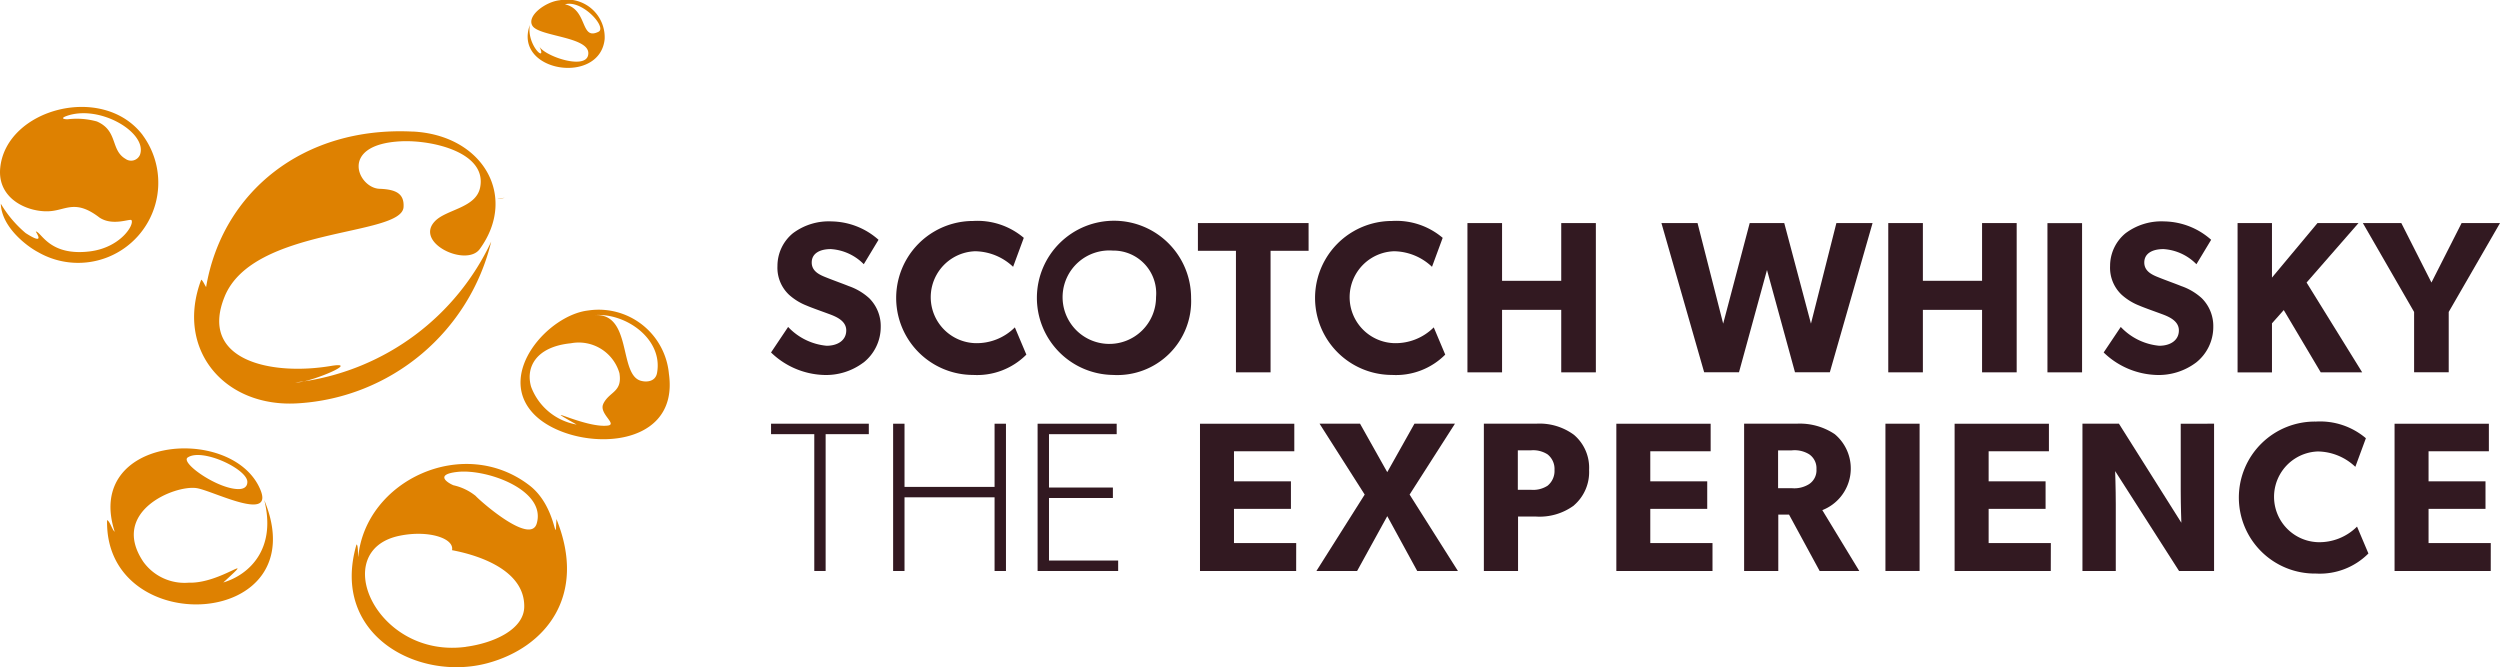 <svg xmlns="http://www.w3.org/2000/svg" width="169.649" height="45.277" viewBox="0 0 169.649 45.277">
  <g id="Group_1813" data-name="Group 1813" transform="translate(-232.894 -200.275)">
    <path id="Path_414" data-name="Path 414" d="M306.73,229.693c.168-.016.334-.034.5-.058a1.49,1.49,0,0,1-.5.058" transform="translate(-40.088 -15.94)" fill="#de8101"/>
    <path id="Path_415" data-name="Path 415" d="M276.549,219.778c4.782.241,7.143,4.41,4.545,7.975-.908,1.243-4.45-.417-3.042-1.888.777-.814,2.786-.892,3.068-2.29.48-2.383-3.258-3.242-5.384-3.134-4.232.213-2.908,3.156-1.458,3.222,1.109.038,1.7.312,1.646,1.238-.117,2.019-10.215,1.316-12.146,6.087-1.745,4.312,3.135,5.377,7.2,4.7,1.85-.309-.545.761-1.816,1.044-.188.025-.378.046-.571.063a1.807,1.807,0,0,0,.571-.063,16.792,16.792,0,0,0,12.71-9.482,14.379,14.379,0,0,1-13.085,10.969c-5.03.334-8.374-3.667-6.592-8.39.123.082.24.382.331.5,1.1-6.464,6.611-10.922,14.024-10.547" transform="translate(-15.645 -10.577)" fill="#de8101"/>
    <path id="Path_416" data-name="Path 416" d="M320.245,250.64a4.785,4.785,0,0,0-5.49-4.315c-2.679.313-6.207,4.247-3.755,6.946,2.4,2.645,10,2.811,9.246-2.631m-4.457,2.026c-.312.66.993,1.384.3,1.468-1.559.189-4.907-1.65-2.108-.07a4.029,4.029,0,0,1-3.09-2.566c-.374-1.293.3-2.71,2.7-2.95a2.874,2.874,0,0,1,3.294,2.027c.213,1.313-.689,1.231-1.1,2.092m3.65-2.094c-.111.58-.708.64-1.123.512-1.48-.458-.565-4.606-3.119-4.448,2.126-.163,4.675,1.629,4.242,3.936" transform="translate(-41.957 -24.979)" fill="#de8101"/>
    <path id="Path_417" data-name="Path 417" d="M299.007,272.894c-.1,2.113.083-.814-1.836-2.285-4.485-3.443-11.113-.33-11.614,4.858-.031-.086.007-.851-.119-.841-1.789,6.158,4.22,9.32,8.909,8.045,3.945-1.071,6.762-4.588,4.659-9.777m-6.138,8.674c-6.082.823-9.375-6.549-4.5-7.539,1.945-.4,3.722.17,3.554.98,2.179.413,4.946,1.509,4.9,3.855-.034,1.529-2.066,2.448-3.953,2.7m4.8-8.365c-.437,1.494-3.9-1.586-4.145-1.873a3.672,3.672,0,0,0-1.507-.722c-.41-.17-1.289-.737.277-.907,2-.217,6.038,1.233,5.375,3.5" transform="translate(-28.353 -37.399)" fill="#de8101"/>
    <path id="Path_418" data-name="Path 418" d="M259.452,270.33c.852,3.353-1.022,5.089-2.773,5.613,2.386-2.193-.144.087-2.342.013a3.446,3.446,0,0,1-3.085-1.416c-2.294-3.411,2.135-5.227,3.617-5,1.087.163,5.526,2.489,4.22-.122-2.1-4.2-11.849-3.32-9.781,3.077-.154-.089-.33-.725-.516-.783-.181,8.2,14.329,7.444,10.659-1.378m-5.185-2.875c.975-.659,4.044.786,4.044,1.66,0,.384-.309.486-.6.486-1.422,0-3.974-1.79-3.446-2.146" transform="translate(-8.631 -36.141)" fill="#de8101"/>
    <path id="Path_419" data-name="Path 419" d="M242.576,218.06c-2.7-3.54-9.261-1.788-9.666,2.218-.223,2.2,2.027,3.084,3.45,2.94,1.061-.106,1.7-.78,3.289.443.91.6,2.092.041,2.17.177.191.329-.766,1.864-2.837,2.117-2.734.331-3.266-1.3-3.652-1.353-.056-.011.76,1.049-.7.106a7.807,7.807,0,0,1-1.681-1.991c.054,1.619,1.824,2.921,2.53,3.288a5.44,5.44,0,0,0,7.094-7.943m-.186,1.348a.651.651,0,0,1-.978.263c-1.028-.6-.493-1.907-1.938-2.535a5.091,5.091,0,0,0-1.986-.149c-.274,0-.5-.07-.078-.223,2.272-.812,5.539,1.16,4.981,2.644" transform="translate(0 -8.619)" fill="#de8101"/>
    <path id="Path_420" data-name="Path 420" d="M313.389,200.295c-.954.107-2.241,1.066-1.83,1.732.465.757,4.115.732,3.769,2.026-.254.944-2.912.035-3.291-.609.536,1.15-.888-.08-.654-1.476-1.156,3.2,4.762,4.117,5.076.956a2.563,2.563,0,0,0-3.069-2.629m2.651,2.136c-1.181.585-.762-1.257-2.007-1.778a1.422,1.422,0,0,0-.269-.084c1.164-.334,2.874,1.565,2.276,1.862" transform="translate(-42.533)" fill="#de8101"/>
    <path id="Path_421" data-name="Path 421" d="M354,263.891H351.07v9.284H350.3v-9.284h-2.934v-.71H354Z" transform="translate(-62.149 -34.154)" fill="#321921"/>
    <path id="Path_422" data-name="Path 422" d="M373.151,273.176h-.773v-5h-6.111v5h-.773v-9.994h.773v4.288h6.111v-4.288h.773Z" transform="translate(-71.993 -34.154)" fill="#321921"/>
    <path id="Path_423" data-name="Path 423" d="M392.41,273.176h-5.467v-9.994h5.367v.71h-4.594v3.621h4.336v.71h-4.336v4.244h4.694Z" transform="translate(-83.638 -34.154)" fill="#321921"/>
    <path id="Path_424" data-name="Path 424" d="M353.629,242.729a4.22,4.22,0,0,1-2.711.837,5.393,5.393,0,0,1-3.552-1.526l1.16-1.732a4.1,4.1,0,0,0,2.61,1.277c.754,0,1.334-.367,1.334-1.042s-.74-.954-1.174-1.115-1.189-.426-1.522-.572a3.9,3.9,0,0,1-1.189-.734,2.514,2.514,0,0,1-.783-1.952,2.865,2.865,0,0,1,1.044-2.216,4.053,4.053,0,0,1,2.639-.807,4.9,4.9,0,0,1,3.175,1.247l-1,1.658a3.434,3.434,0,0,0-2.233-1.027c-.754,0-1.3.293-1.3.91s.565.851,1.015,1.027c.435.176,1.174.441,1.493.573a3.993,3.993,0,0,1,1.392.822,2.664,2.664,0,0,1,.783,1.951,3.08,3.08,0,0,1-1.175,2.421" transform="translate(-62.15 -17.847)" fill="#321921"/>
    <path id="Path_425" data-name="Path 425" d="M374.75,242.152a4.715,4.715,0,0,1-3.61,1.379,5.224,5.224,0,1,1,0-10.448,4.857,4.857,0,0,1,3.436,1.145l-.725,1.966a3.815,3.815,0,0,0-2.581-1.056,3.12,3.12,0,0,0,0,6.236,3.664,3.664,0,0,0,2.7-1.071Z" transform="translate(-72.208 -17.813)" fill="#321921"/>
    <path id="Path_426" data-name="Path 426" d="M391.818,243.513a5.232,5.232,0,1,1,5.307-5.224,5.012,5.012,0,0,1-5.307,5.224m0-8.438a3.171,3.171,0,1,0,2.929,3.155,2.9,2.9,0,0,0-2.929-3.155" transform="translate(-83.404 -17.795)" fill="#321921"/>
    <path id="Path_427" data-name="Path 427" d="M418.258,235.282h-2.581v8.247h-2.349v-8.247h-2.581V233.4h7.51Z" transform="translate(-96.563 -17.987)" fill="#321921"/>
    <path id="Path_428" data-name="Path 428" d="M436.94,242.152a4.717,4.717,0,0,1-3.61,1.379,5.224,5.224,0,1,1,0-10.448,4.858,4.858,0,0,1,3.437,1.145l-.725,1.966a3.813,3.813,0,0,0-2.581-1.056,3.12,3.12,0,0,0,0,6.236,3.666,3.666,0,0,0,2.7-1.071Z" transform="translate(-105.973 -17.813)" fill="#321921"/>
    <path id="Path_429" data-name="Path 429" d="M459.476,243.529h-2.349v-4.241h-4.016v4.241h-2.349V233.4h2.349v3.918h4.016V233.4h2.349Z" transform="translate(-118.288 -17.987)" fill="#321921"/>
    <path id="Path_430" data-name="Path 430" d="M493.892,233.4l-2.9,10.125h-2.364l-1.9-6.941-1.9,6.941h-2.363l-2.9-10.125h2.45l1.74,6.824,1.8-6.824H487.9l1.812,6.824,1.725-6.824Z" transform="translate(-133.927 -17.987)" fill="#321921"/>
    <path id="Path_431" data-name="Path 431" d="M521.955,243.529h-2.349v-4.241H515.59v4.241h-2.349V233.4h2.349v3.918h4.016V233.4h2.349Z" transform="translate(-152.21 -17.987)" fill="#321921"/>
    <rect id="Rectangle_642" data-name="Rectangle 642" width="2.349" height="10.125" transform="translate(371.833 215.417)" fill="#321921"/>
    <path id="Path_432" data-name="Path 432" d="M551.482,242.729a4.22,4.22,0,0,1-2.711.837,5.394,5.394,0,0,1-3.552-1.526l1.16-1.732a4.1,4.1,0,0,0,2.61,1.277c.754,0,1.334-.367,1.334-1.042s-.74-.954-1.174-1.115-1.189-.426-1.522-.572a3.9,3.9,0,0,1-1.189-.734,2.515,2.515,0,0,1-.783-1.952,2.864,2.864,0,0,1,1.044-2.216,4.053,4.053,0,0,1,2.639-.807,4.9,4.9,0,0,1,3.175,1.247l-1,1.658a3.434,3.434,0,0,0-2.233-1.027c-.754,0-1.305.293-1.305.91s.565.851,1.015,1.027c.435.176,1.174.441,1.493.573a3.993,3.993,0,0,1,1.392.822,2.665,2.665,0,0,1,.783,1.951,3.079,3.079,0,0,1-1.174,2.421" transform="translate(-169.571 -17.847)" fill="#321921"/>
    <path id="Path_433" data-name="Path 433" d="M573.561,243.529h-2.813l-2.509-4.226-.8.9v3.331h-2.334V233.4h2.334v3.7l3.088-3.7h2.784l-3.523,4.035Z" transform="translate(-180.37 -17.987)" fill="#321921"/>
    <path id="Path_434" data-name="Path 434" d="M593.006,233.4l-3.48,6.031v4.094h-2.349v-4.094L583.7,233.4h2.61l2.044,4.035L590.4,233.4Z" transform="translate(-190.463 -17.987)" fill="#321921"/>
    <path id="Path_435" data-name="Path 435" d="M417.58,273.176h-6.526v-9.994h6.4v1.869h-4.093v2.042h3.864v1.869h-3.864v2.317h4.222Z" transform="translate(-96.729 -34.154)" fill="#321921"/>
    <path id="Path_436" data-name="Path 436" d="M437.942,273.176H435.18l-2.032-3.722-2.047,3.722h-2.762l3.277-5.186-3.063-4.809H431.3l1.846,3.288,1.846-3.288h2.748l-3.077,4.809Z" transform="translate(-106.114 -34.154)" fill="#321921"/>
    <path id="Path_437" data-name="Path 437" d="M459.312,268.729a3.926,3.926,0,0,1-2.576.753H455.52v3.693H453.2v-9.994h3.535a3.928,3.928,0,0,1,2.576.753,2.928,2.928,0,0,1,1.03,2.39,2.977,2.977,0,0,1-1.03,2.4m-1.789-3.462a1.806,1.806,0,0,0-1.117-.275h-.9v2.68h.9a1.8,1.8,0,0,0,1.117-.276,1.289,1.289,0,0,0,.472-1.072,1.259,1.259,0,0,0-.472-1.057" transform="translate(-119.612 -34.154)" fill="#321921"/>
    <path id="Path_438" data-name="Path 438" d="M479.392,273.176h-6.526v-9.994h6.4v1.869H475.17v2.042h3.864v1.869H475.17v2.317h4.222Z" transform="translate(-130.288 -34.154)" fill="#321921"/>
    <path id="Path_439" data-name="Path 439" d="M499.655,273.175h-2.69l-2.076-3.824h-.73v3.824h-2.319v-9.994h3.55a4.256,4.256,0,0,1,2.6.71,3.035,3.035,0,0,1-.844,5.156Zm-3.406-7.922a1.889,1.889,0,0,0-1.188-.261h-.916v2.564h.916a1.888,1.888,0,0,0,1.188-.275,1.123,1.123,0,0,0,.5-1.014,1.14,1.14,0,0,0-.5-1.014" transform="translate(-140.591 -34.154)" fill="#321921"/>
    <rect id="Rectangle_643" data-name="Rectangle 643" width="2.318" height="9.994" transform="translate(360.839 229.027)" fill="#321921"/>
    <path id="Path_440" data-name="Path 440" d="M529.617,273.176h-6.526v-9.994h6.4v1.869H525.4v2.042h3.864v1.869H525.4v2.317h4.222Z" transform="translate(-157.558 -34.154)" fill="#321921"/>
    <path id="Path_441" data-name="Path 441" d="M551,273.176h-2.376l-4.337-6.779s.043,1.2.043,2.26v4.519h-2.262v-9.995h2.476l4.236,6.721s-.043-1.13-.043-2.187v-4.534H551Z" transform="translate(-167.86 -34.154)" fill="#321921"/>
    <path id="Path_442" data-name="Path 442" d="M574.141,271.816a4.654,4.654,0,0,1-3.564,1.362,5.157,5.157,0,1,1,0-10.313,4.8,4.8,0,0,1,3.392,1.13l-.716,1.941a3.764,3.764,0,0,0-2.547-1.043,3.08,3.08,0,0,0,0,6.156,3.617,3.617,0,0,0,2.662-1.058Z" transform="translate(-180.527 -33.982)" fill="#321921"/>
    <path id="Path_443" data-name="Path 443" d="M594.937,273.176H588.41v-9.994h6.4v1.869h-4.093v2.042h3.864v1.869h-3.864v2.317h4.222Z" transform="translate(-193.022 -34.154)" fill="#321921"/>
  </g>
</svg>
